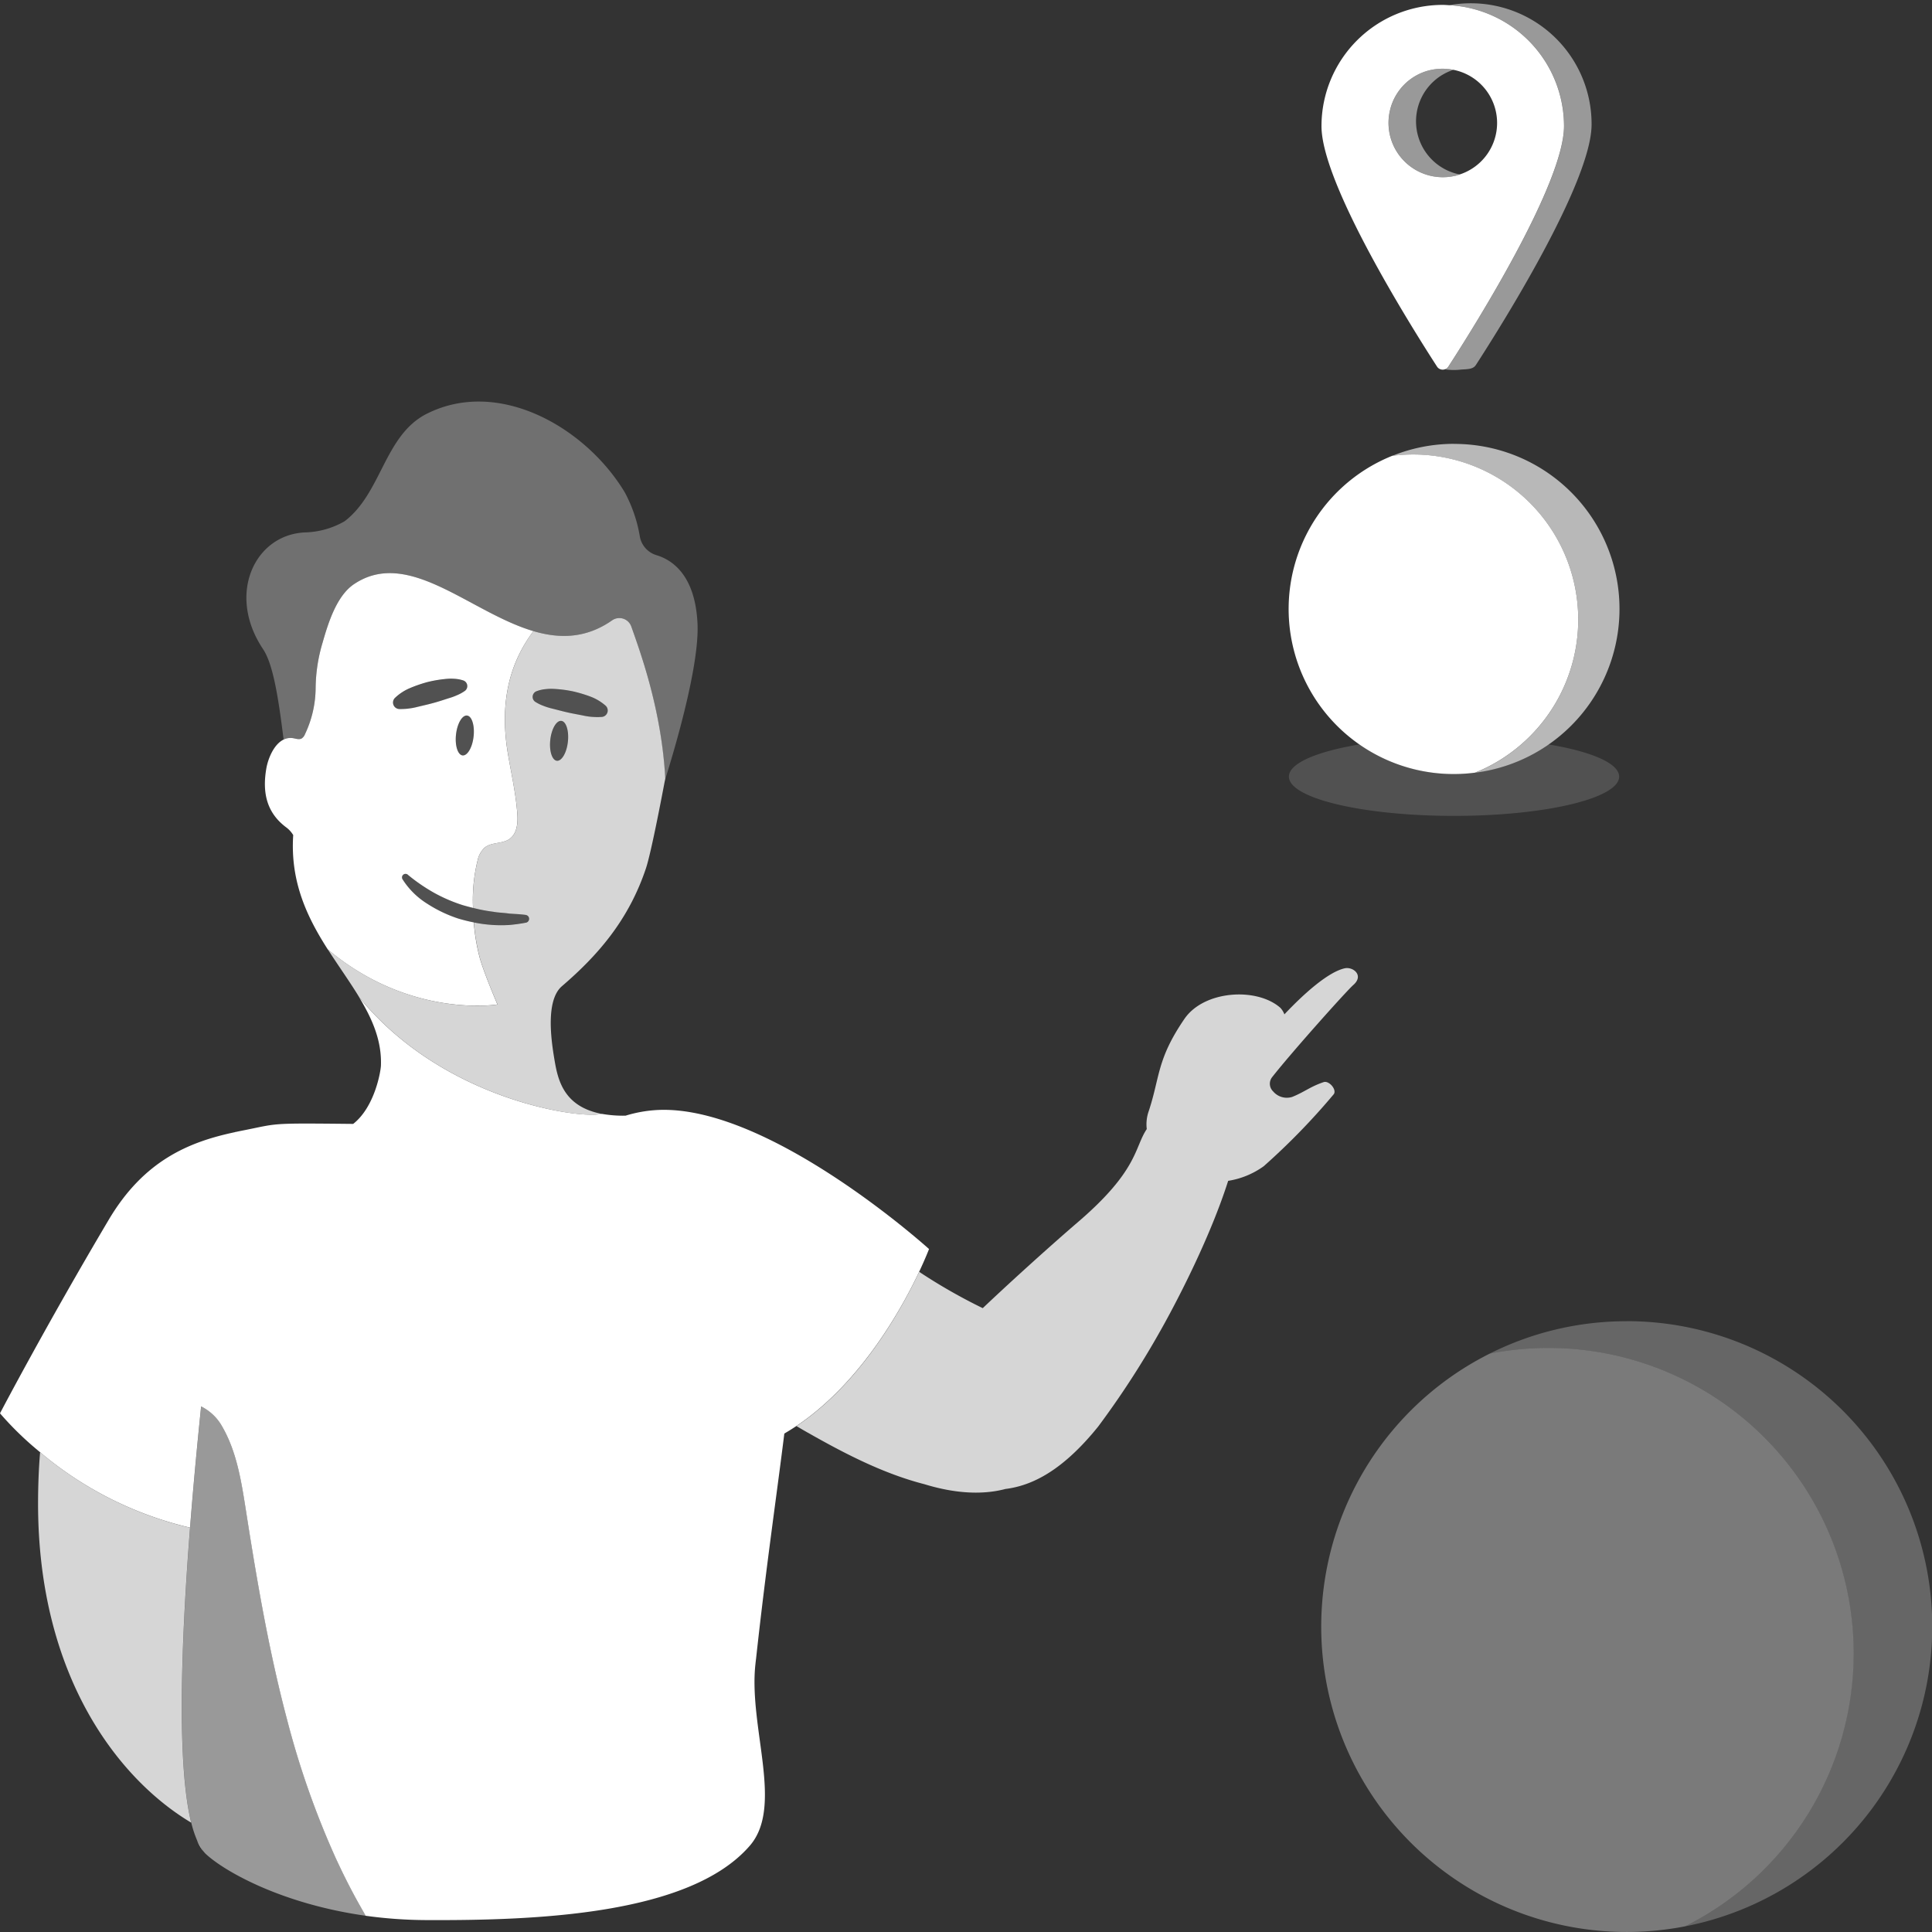 <svg viewBox="0 0 300 300" xmlns="http://www.w3.org/2000/svg"><rect x="0" y="0" width="300" height="300" fill="#333333" stroke="none"/><g fill="#fff"><path d="m 45.49 114.62 c .46 .07 .95 .27 1.35 .05 a 1.4 1.4 0 0 0 .52 -.67 16.92 16.92 0 0 0 1.65 -7.15 25.38 25.38 0 0 1 1.08 -7.06 c .85 -2.96 2.14 -7.24 4.86 -9.07 8.46 -5.72 18.03 4.38 27.88 7.28 4.07 1.2 8.18 1.18 12.27 -1.71 a 1.97 1.97 0 0 1 2.94 1.03 c 1.32 3.76 4.69 12.82 5.23 23.56 0 0 -.04 .19 -.1 .52 1.2 -3.78 5.46 -17.71 5.14 -24.56 -.35 -7.52 -3.91 -9.89 -6.36 -10.63 a 3.7 3.7 0 0 1 -2.6 -2.92 22.12 22.12 0 0 0 -2.33 -6.83 c -6.12 -10.19 -19.81 -17.96 -31.02 -12.07 -6.34 3.44 -6.8 12.22 -12.49 16.55 a 12.97 12.97 0 0 1 -6.07 1.73 c -7.86 .28 -12.31 9.58 -6.59 18.13 1.61 2.4 2.42 7.89 3.19 14.04 a 2.4 2.4 0 0 1 1.45 -.22 z" opacity=".3"/><path d="m 98.04 97.32 a 1.97 1.97 0 0 0 -2.94 -1.03 c -4.09 2.88 -8.2 2.91 -12.27 1.71 a 22.51 22.51 0 0 0 -2.15 3.5 c -1.82 3.68 -2.94 8.63 -1.83 15.38 .52 3.18 1.27 6.34 1.49 9.55 .1 1.4 -.06 3.03 -1.21 3.84 -1.13 .79 -2.79 .47 -3.86 1.34 a 3.83 3.83 0 0 0 -1.1 1.99 25.79 25.79 0 0 0 -.71 7.38 24.97 24.97 0 0 0 3.15 .6 c .81 .15 1.64 .15 2.46 .28 .83 .06 1.66 .09 2.51 .2 l .06 .01 a .61 .61 0 0 1 .03 1.2 25 25 0 0 1 -2.61 .36 20.02 20.02 0 0 1 -2.65 -.01 21.17 21.17 0 0 1 -2.82 -.38 30.88 30.88 0 0 0 .92 5.5 c .69 2.49 2.75 7.24 2.75 7.24 s -13.49 2.25 -26.34 -8.55 l .05 .09 c 1.62 2.53 3.34 4.91 4.79 7.3 12.13 14.94 31.48 18.51 36.71 18.27 .21 -.01 .6 -.05 1.06 -.11 -6.12 -1.13 -6.93 -5.44 -7.45 -8.52 -.47 -2.81 -1.41 -9.1 1.17 -11.32 5.65 -4.85 10.39 -10.33 13.06 -18.33 .82 -2.49 2.47 -11.18 2.89 -13.39 .06 -.33 .1 -.52 .1 -.52 -.57 -10.76 -3.94 -19.82 -5.26 -23.58 z m -9.86 17.87 c -.19 1.71 -.96 3.02 -1.71 2.94 s -1.21 -1.54 -1.02 -3.25 .96 -3.02 1.71 -2.94 1.21 1.54 1.02 3.25 z m 5.93 -4.19 a 1.01 1.01 0 0 1 -.66 .33 h -.02 a 10.26 10.26 0 0 1 -2.69 -.18 c -.85 -.18 -1.7 -.32 -2.55 -.51 s -1.68 -.42 -2.53 -.63 a 9.46 9.46 0 0 1 -1.26 -.4 6.34 6.34 0 0 1 -1.25 -.61 l -.02 -.01 a .93 .93 0 0 1 -.27 -1.29 .91 .91 0 0 1 .44 -.36 5.35 5.35 0 0 1 1.42 -.33 7.8 7.8 0 0 1 1.41 -.03 19.15 19.15 0 0 1 2.77 .36 21.11 21.11 0 0 1 2.68 .79 7.66 7.66 0 0 1 2.45 1.44 1.01 1.01 0 0 1 .08 1.43 z" opacity=".8"/><path d="m 208.8 150.36 c -2.51 .56 -6.2 3.8 -9.36 7.15 a 3.03 3.03 0 0 0 -.63 -1.02 c -3.66 -3.22 -11.86 -2.71 -14.89 1.72 -4.32 6.31 -3.78 9.01 -5.55 14.34 a 6.11 6.11 0 0 0 -.3 2.77 c -1.95 2.9 -1.3 6.41 -10.74 14.49 -3.67 3.15 -9.9 8.74 -14.73 13.32 a 86.37 86.37 0 0 1 -9.87 -5.64 c -2.72 5.77 -9.06 17.27 -19.05 23.95 .76 .46 1.53 .9 2.3 1.33 5.58 3.15 11.37 6.1 17.54 7.69 5.01 1.54 9.24 1.64 12.59 .75 4.17 -.52 8.9 -2.86 14.41 -9.69 a 137.95 137.95 0 0 0 9.77 -15.07 c .79 -1.39 7.1 -12.68 10.42 -23.09 a 12.85 12.85 0 0 0 5.52 -2.27 105.4 105.4 0 0 0 10.89 -11.2 c .47 -.72 -.76 -2.13 -1.58 -1.86 -2.09 .7 -2.95 1.52 -4.89 2.3 a 2.78 2.78 0 0 1 -2.96 -.86 1.65 1.65 0 0 1 -.17 -2.19 c 2.88 -3.69 11.55 -13.4 12.63 -14.34 1.69 -1.48 -.04 -2.87 -1.35 -2.58 z" opacity=".8"/><path d="m 29.51 237.22 a 55.78 55.78 0 0 1 -23.28 -11.72 c -.2 2.34 -.31 4.89 -.32 7.73 -.07 27.31 12.74 43.21 23.78 49.79 -2.18 -8.85 -1.65 -26.95 -.18 -45.8 z" opacity=".8"/><path d="m 55.82 295.77 c -1.36 -2.42 -2.6 -4.89 -3.75 -7.4 a 133.38 133.38 0 0 1 -7.48 -21.33 c -2.35 -8.86 -4.04 -17.95 -5.52 -27.02 -.09 -.57 -.19 -1.15 -.28 -1.72 q -.31 -1.93 -.61 -3.87 c -.7 -4.44 -1.42 -9 -3.66 -12.9 a 7.61 7.61 0 0 0 -3.28 -3.14 c -.63 6.15 -1.23 12.52 -1.72 18.82 -1.47 18.85 -2 36.95 .18 45.81 a 17.2 17.2 0 0 0 .92 2.79 c .32 .55 .63 1.1 .96 1.65 a 4.13 4.13 0 0 0 .44 .48 c 2.92 2.68 11.79 7.72 24.79 9.54 -.34 -.57 -.67 -1.14 -.99 -1.71 z" opacity=".5"/><path d="m 70.81 114.05 c -.19 1.71 .26 3.16 1.02 3.25 s 1.52 -1.23 1.71 -2.94 -.26 -3.16 -1.02 -3.25 -1.52 1.24 -1.71 2.94 z" opacity=".15"/><path d="m 87.16 111.95 c -.75 -.08 -1.52 1.23 -1.71 2.94 s .26 3.16 1.02 3.25 1.52 -1.23 1.71 -2.94 -.27 -3.17 -1.02 -3.25 z" opacity=".15"/><path d="m 94.04 109.58 a 7.66 7.66 0 0 0 -2.45 -1.44 21.11 21.11 0 0 0 -2.68 -.79 19.15 19.15 0 0 0 -2.77 -.36 7.8 7.8 0 0 0 -1.41 .03 5.35 5.35 0 0 0 -1.42 .33 .91 .91 0 0 0 -.44 .36 .93 .93 0 0 0 .27 1.29 l .02 .01 a 6.34 6.34 0 0 0 1.26 .62 9.46 9.46 0 0 0 1.26 .4 c .85 .21 1.68 .45 2.53 .63 s 1.7 .34 2.55 .51 a 10.26 10.26 0 0 0 2.69 .18 h .02 a 1.01 1.01 0 0 0 .59 -1.75 z" opacity=".15"/><path d="m 67.21 109.18 c .84 -.22 1.66 -.5 2.49 -.74 a 9.56 9.56 0 0 0 1.24 -.45 6.28 6.28 0 0 0 1.23 -.67 l .02 -.01 a .93 .93 0 0 0 -.24 -1.63 5.38 5.38 0 0 0 -1.44 -.26 7.85 7.85 0 0 0 -1.41 .04 19.13 19.13 0 0 0 -2.75 .48 20.97 20.97 0 0 0 -2.64 .91 7.65 7.65 0 0 0 -2.38 1.55 1.01 1.01 0 0 0 .67 1.72 h .02 a 10.31 10.31 0 0 0 2.68 -.3 c .83 -.23 1.68 -.41 2.51 -.64 z" opacity=".15"/><path d="m 81.61 142.07 l -.06 -.01 c -.85 -.11 -1.68 -.14 -2.51 -.2 -.82 -.13 -1.65 -.13 -2.46 -.28 a 24.97 24.97 0 0 1 -3.15 -.6 c -.55 -.14 -1.09 -.28 -1.63 -.44 a 24.39 24.39 0 0 1 -4.46 -1.93 27.6 27.6 0 0 1 -4 -2.75 l -.05 -.05 a .55 .55 0 0 0 -.82 .7 12.08 12.08 0 0 0 3.82 3.8 20.77 20.77 0 0 0 4.84 2.32 q 1.2 .35 2.42 .6 a 21.17 21.17 0 0 0 2.82 .38 20.02 20.02 0 0 0 2.65 .01 25 25 0 0 0 2.61 -.36 .61 .61 0 0 0 -.03 -1.2 z" opacity=".15"/><path d="m 225.97 27.3 c .24 -.05 .47 -.14 .7 -.21 a 8.41 8.41 0 0 1 -.98 -16.25 8.66 8.66 0 0 0 -3.57 .04 8.36 8.36 0 0 0 -6.28 6.28 8.44 8.44 0 0 0 10.13 10.14 z" opacity=".5"/><path d="m 242.87 19.59 c 0 9.05 -14.26 31.63 -17.97 37.35 a 1.02 1.02 0 0 1 -.54 .41 9.55 9.55 0 0 0 2.57 .03 c 1.03 -.06 1.83 -.06 2.24 -.7 3.71 -5.72 17.96 -28.3 17.97 -37.35 a 18.75 18.75 0 0 0 -22.1 -18.52 18.82 18.82 0 0 1 17.83 18.78 z" opacity=".5"/><path d="m 44.4 128.44 a 4.22 4.22 0 0 1 1.13 1.23 c -.49 7.37 2.26 12.91 5.42 17.84 l -.05 -.09 c 12.85 10.8 26.34 8.55 26.34 8.55 s -2.05 -4.75 -2.75 -7.24 a 30.88 30.88 0 0 1 -.92 -5.5 q -1.22 -.24 -2.42 -.6 a 20.77 20.77 0 0 1 -4.84 -2.32 12.08 12.08 0 0 1 -3.82 -3.8 .55 .55 0 0 1 .82 -.7 l .05 .05 a 27.6 27.6 0 0 0 4 2.75 24.39 24.39 0 0 0 4.46 1.93 c .54 .16 1.09 .3 1.63 .44 a 25.79 25.79 0 0 1 .71 -7.38 3.83 3.83 0 0 1 1.1 -1.99 c 1.07 -.87 2.74 -.55 3.86 -1.34 1.15 -.81 1.31 -2.44 1.21 -3.84 -.22 -3.22 -.96 -6.37 -1.49 -9.55 -1.11 -6.75 .01 -11.7 1.83 -15.38 a 22.51 22.51 0 0 1 2.16 -3.5 c -9.85 -2.9 -19.42 -13 -27.88 -7.28 -2.72 1.84 -4.01 6.11 -4.86 9.07 a 25.38 25.38 0 0 0 -1.08 7.06 16.92 16.92 0 0 1 -1.65 7.15 1.4 1.4 0 0 1 -.52 .67 c -.41 .22 -.9 .02 -1.35 -.05 a 2.4 2.4 0 0 0 -1.45 .22 c -1.55 .75 -2.44 3.03 -2.69 4.52 -.62 3.65 .01 6.79 3.05 9.08 z m 22.81 -19.26 c -.83 .23 -1.68 .41 -2.52 .62 a 10.31 10.31 0 0 1 -2.68 .3 h -.02 a 1.01 1.01 0 0 1 -.67 -1.72 7.65 7.65 0 0 1 2.38 -1.55 20.97 20.97 0 0 1 2.64 -.91 19.13 19.13 0 0 1 2.75 -.48 7.85 7.85 0 0 1 1.41 -.04 5.38 5.38 0 0 1 1.44 .26 .93 .93 0 0 1 .24 1.63 l -.02 .01 a 6.28 6.28 0 0 1 -1.23 .67 9.56 9.56 0 0 1 -1.24 .45 c -.82 .26 -1.64 .54 -2.48 .76 z m 6.33 5.18 c -.19 1.71 -.96 3.02 -1.71 2.94 s -1.21 -1.54 -1.02 -3.25 .96 -3.02 1.71 -2.94 1.21 1.54 1.02 3.25 z"/><path d="m 31.57 287.47 c -.33 -.55 -.64 -1.1 -.96 -1.65 a 7.42 7.42 0 0 0 .96 1.65 z"/><path d="m 102.1 172.36 a 20.44 20.44 0 0 0 -4.96 .88 19.03 19.03 0 0 1 -3.63 -.27 c -.45 .06 -.85 .1 -1.06 .11 -5.24 .25 -24.58 -3.32 -36.71 -18.27 2.05 3.37 3.55 6.76 3.41 10.64 -.03 .9 -.95 6.44 -4.31 9.07 -13.45 -.14 -11.43 -.09 -17.32 1.06 -.3 .06 -.6 .12 -.9 .19 l -.13 .01 v .02 c -7.06 1.5 -14.11 4.33 -19.61 13.61 -9.81 16.55 -16.88 30.05 -16.88 30.05 a 49.48 49.48 0 0 0 6.23 6.04 55.78 55.78 0 0 0 23.28 11.71 c .49 -6.3 1.09 -12.67 1.72 -18.82 a 7.61 7.61 0 0 1 3.28 3.14 c 2.25 3.9 2.96 8.46 3.66 12.9 q .3 1.93 .61 3.87 c .09 .57 .19 1.15 .28 1.72 1.48 9.07 3.17 18.16 5.52 27.02 a 133.38 133.38 0 0 0 7.48 21.33 c 1.15 2.51 2.39 4.98 3.75 7.4 .32 .57 .65 1.14 .97 1.71 a 70.41 70.41 0 0 0 9.4 .67 c 17.21 .08 41 -.83 50.26 -11.56 5.29 -6.13 -.21 -18.38 .86 -28.16 .03 -.29 .06 -.57 .1 -.86 1.58 -14.45 3.27 -25.87 4.39 -34.97 q .97 -.56 1.89 -1.18 c 9.98 -6.69 16.33 -18.19 19.05 -23.95 1.01 -2.15 1.53 -3.52 1.53 -3.52 s -24.82 -22.45 -42.16 -21.59 z"/><path d="m 225.04 .81 c -.33 -.02 -.66 -.05 -1 -.05 a 18.83 18.83 0 0 0 -18.84 18.83 c 0 9.05 14.25 31.63 17.95 37.35 a 1.05 1.05 0 0 0 1.74 0 c 3.71 -5.72 17.96 -28.3 17.97 -37.35 a 18.82 18.82 0 0 0 -17.82 -18.78 z m .92 26.49 a 8.44 8.44 0 0 1 -10.13 -10.14 8.36 8.36 0 0 1 6.28 -6.28 8.66 8.66 0 0 1 3.57 -.04 8.41 8.41 0 0 1 .98 16.25 c -.22 .07 -.45 .16 -.69 .21 z"/><path d="m 225.78 120.19 a 25.51 25.51 0 0 1 -14.65 -4.6 c -6.64 1.1 -10.99 2.93 -10.99 5 0 3.37 11.48 6.1 25.64 6.1 s 25.64 -2.73 25.64 -6.1 c 0 -2.07 -4.35 -3.9 -10.99 -5 a 25.49 25.49 0 0 1 -11.39 4.39 25.75 25.75 0 0 1 -3.26 .21 z" opacity=".15"/><path d="m 225.78 68.92 a 25.55 25.55 0 0 0 -9.6 1.87 25.93 25.93 0 0 1 3.26 -.21 25.64 25.64 0 0 1 9.6 49.41 25.63 25.63 0 0 0 -3.26 -51.06 z" opacity=".65"/><path d="m 219.44 70.57 a 25.93 25.93 0 0 0 -3.26 .21 25.63 25.63 0 0 0 12.86 49.2 25.64 25.64 0 0 0 -9.6 -49.41 z"/><path d="m 252.58 205.16 a 47.22 47.22 0 0 0 -21.26 5.03 47.42 47.42 0 0 1 30.34 88.93 47.42 47.42 0 0 0 -9.08 -93.97 z" opacity=".25"/><path d="m 287.83 256.73 a 47.42 47.42 0 0 0 -56.51 -46.54 47.42 47.42 0 0 0 30.34 88.93 47.41 47.41 0 0 0 26.17 -42.39 z" opacity=".35"/></g></svg>